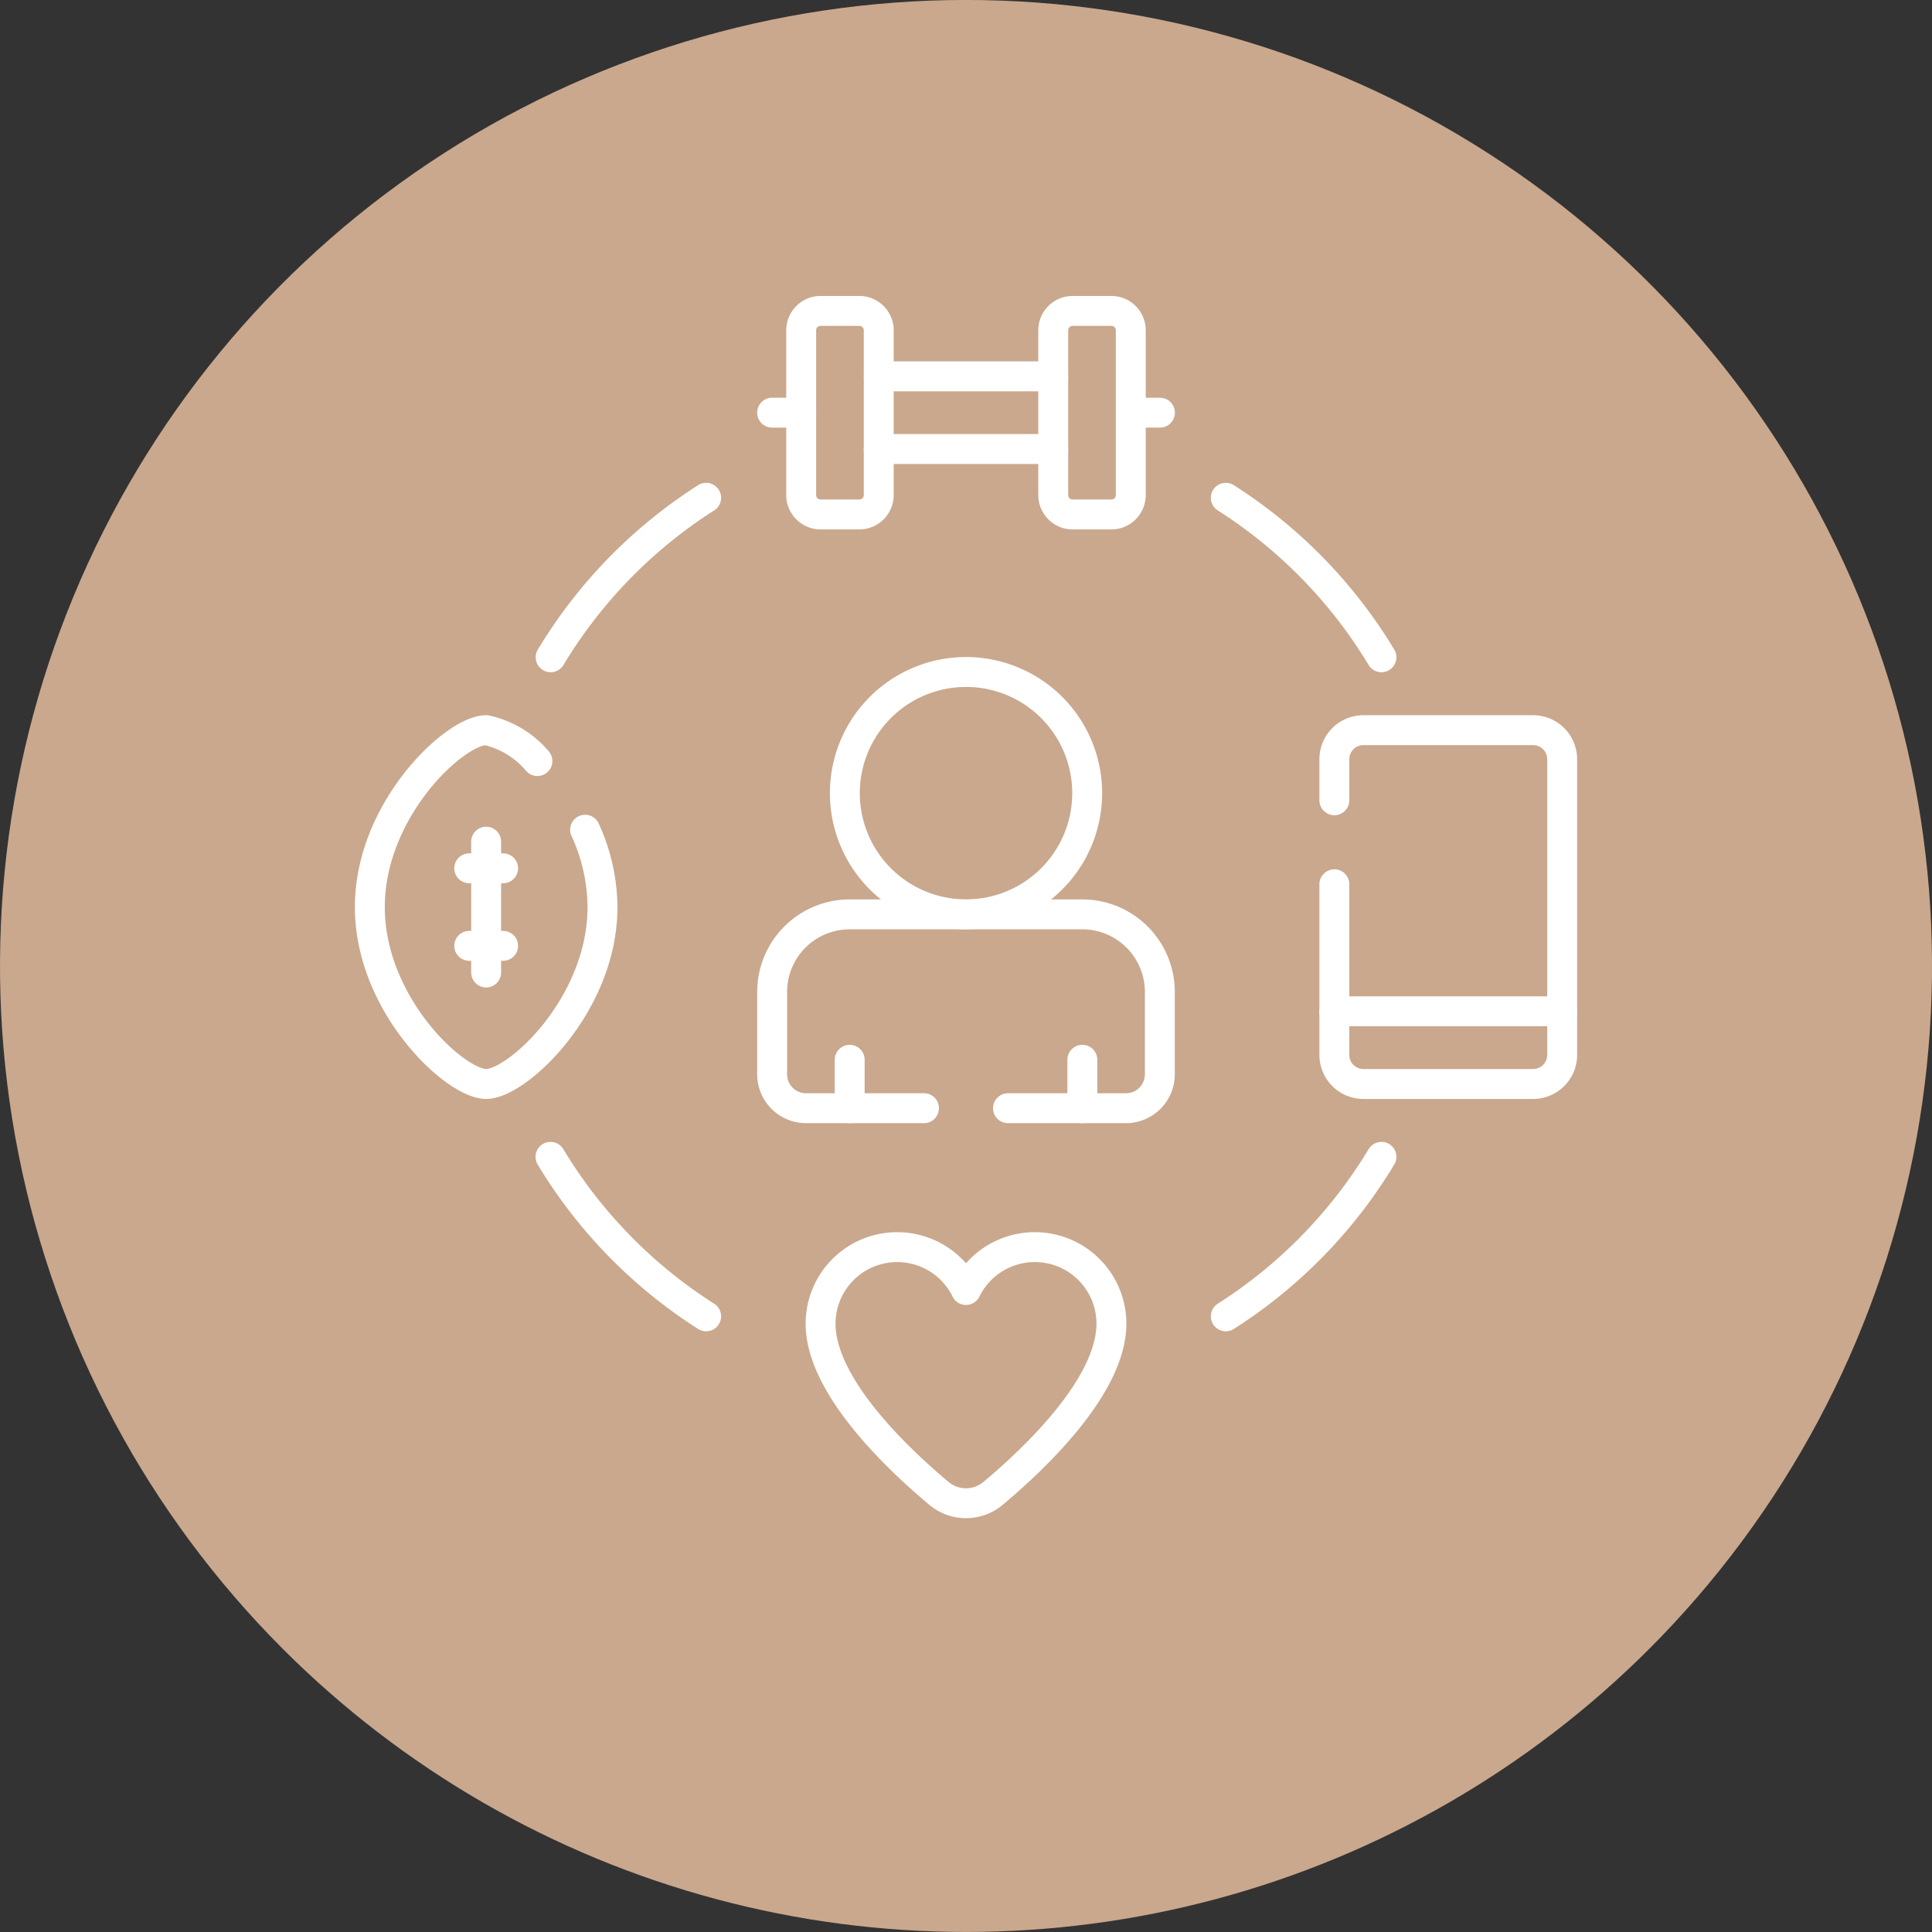 <svg xmlns="http://www.w3.org/2000/svg" xmlns:xlink="http://www.w3.org/1999/xlink" width="96.912" height="96.912" viewBox="0 0 96.912 96.912">
  <rect x="0" y="0" width="96.912" height="96.912" fill="#333333" stroke="none"/>
  <defs>
    <clipPath id="clip-path">
      <rect id="Rectangle_13887" data-name="Rectangle 13887" width="96.912" height="96.912" fill="none"/>
    </clipPath>
    <clipPath id="clip-path-2">
      <path id="Path_98040" data-name="Path 98040" d="M62.265,129.146a48.456,48.456,0,1,1,68.527,0,48.456,48.456,0,0,1-68.527,0" transform="translate(-48.072 -46.427)" fill="#caa88d"/>
    </clipPath>
    <clipPath id="clip-path-3">
      <path id="path3540" d="M0-682.665H61.616v61.616H0Z" transform="translate(0 682.665)"/>
    </clipPath>
  </defs>
  <g id="Group_72055" data-name="Group 72055" transform="translate(-196.962 -5159)">
    <g id="Group_71976" data-name="Group 71976" transform="translate(196.962 5159)" style="mix-blend-mode: multiply;isolation: isolate">
      <g id="Group_71893" data-name="Group 71893" transform="translate(0)">
        <g id="Group_71892" data-name="Group 71892" clip-path="url(#clip-path)">
          <g id="Group_71891" data-name="Group 71891" transform="translate(0 -0.001)">
            <g id="Group_71890" data-name="Group 71890" clip-path="url(#clip-path-2)">
              <rect id="Rectangle_13886" data-name="Rectangle 13886" width="115.24" height="115.239" transform="translate(-13.967 -3.923) rotate(-5)" fill="#caa88d"/>
            </g>
          </g>
        </g>
      </g>
    </g>
    <g id="g3534" transform="translate(214.61 5856.357)">
      <g id="g3536" transform="translate(0 -682.665)">
        <g id="g3538" clip-path="url(#clip-path-3)">
          <g id="g3544" transform="translate(9.969 10.278)">
            <path id="path3546" d="M-78.7,0A24.441,24.441,0,0,0-86.5,8" transform="translate(86.504)" fill="none" stroke="#fff" stroke-linecap="round" stroke-linejoin="round" stroke-width="1.5"/>
          </g>
          <g id="g3548" transform="translate(43.839 10.278)">
            <path id="path3550" d="M0,0A24.441,24.441,0,0,1,7.808,8" fill="none" stroke="#fff" stroke-linecap="round" stroke-linejoin="round" stroke-width="1.5"/>
          </g>
          <g id="g3552" transform="translate(43.839 43.34)">
            <path id="path3554" d="M0-80.608a24.441,24.441,0,0,0,7.808-8" transform="translate(0 88.605)" fill="none" stroke="#fff" stroke-linecap="round" stroke-linejoin="round" stroke-width="1.5"/>
          </g>
          <g id="g3556" transform="translate(9.969 43.34)">
            <path id="path3558" d="M-78.7-80.608a24.441,24.441,0,0,1-7.808-8" transform="translate(86.504 88.605)" fill="none" stroke="#fff" stroke-linecap="round" stroke-linejoin="round" stroke-width="1.5"/>
          </g>
          <g id="g3560" transform="translate(21.083 31.172)">
            <path id="path3562" d="M-119.249-98.021h5.917a1.7,1.7,0,0,0,1.7-1.7v-4.132a3.89,3.89,0,0,0-3.889-3.891H-127.19a3.89,3.89,0,0,0-3.889,3.891v4.132a1.7,1.7,0,0,0,1.7,1.7h5.917" transform="translate(131.08 107.746)" fill="none" stroke="#fff" stroke-linecap="round" stroke-linejoin="round" stroke-width="1.5"/>
          </g>
          <g id="g3564" transform="translate(24.73 19.016)">
            <path id="path3566" d="M-122.531-61.266a6.078,6.078,0,0,1-6.078,6.078,6.078,6.078,0,0,1-6.078-6.078,6.078,6.078,0,0,1,6.078-6.078A6.078,6.078,0,0,1-122.531-61.266Z" transform="translate(134.688 67.344)" fill="none" stroke="#fff" stroke-linecap="round" stroke-linejoin="round" stroke-width="1.5"/>
          </g>
          <g id="g3568" transform="translate(36.643 38.467)">
            <path id="path3570" d="M0-24.506v-2.431" transform="translate(0 26.937)" fill="none" stroke="#fff" stroke-linecap="round" stroke-linejoin="round" stroke-width="1.5"/>
          </g>
          <g id="g3572" transform="translate(24.973 38.467)">
            <path id="path3574" d="M0-24.506v-2.431" transform="translate(0 26.937)" fill="none" stroke="#fff" stroke-linecap="round" stroke-linejoin="round" stroke-width="1.5"/>
          </g>
          <g id="g3576" transform="translate(23.514 47.867)">
            <path id="path3578" d="M-87.177-124.517a2.11,2.11,0,0,1-2.71,0c-2.11-1.765-5.939-5.4-5.939-8.515a3.839,3.839,0,0,1,3.839-3.839,3.842,3.842,0,0,1,3.455,2.15,3.842,3.842,0,0,1,3.455-2.15,3.839,3.839,0,0,1,3.839,3.839C-81.239-129.916-85.068-126.282-87.177-124.517Z" transform="translate(95.826 136.87)" fill="none" stroke="#fff" stroke-linecap="round" stroke-linejoin="round" stroke-width="1.5"/>
          </g>
          <g id="g3580" transform="translate(39.074 6.008)">
            <path id="path3582" d="M-14.7,0h-1.459" transform="translate(16.163 0)" fill="none" stroke="#fff" stroke-linecap="round" stroke-linejoin="round" stroke-width="1.5"/>
          </g>
          <g id="g3584" transform="translate(21.083 6.008)">
            <path id="path3586" d="M0,0H1.459" transform="translate(0 0)" fill="none" stroke="#fff" stroke-linecap="round" stroke-linejoin="round" stroke-width="1.5"/>
          </g>
          <g id="g3588" transform="translate(26.431 7.832)">
            <path id="path3590" d="M0,0H8.753" fill="none" stroke="#fff" stroke-linecap="round" stroke-linejoin="round" stroke-width="1.5"/>
          </g>
          <g id="g3592" transform="translate(26.431 4.185)">
            <path id="path3594" d="M-88.223,0h-8.753" transform="translate(96.976)" fill="none" stroke="#fff" stroke-linecap="round" stroke-linejoin="round" stroke-width="1.5"/>
          </g>
          <g id="g3596" transform="translate(22.541 0.903)">
            <path id="path3598" d="M0-93.123v-8.266a.973.973,0,0,1,.973-.972H2.918a.972.972,0,0,1,.972.972v8.266a.972.972,0,0,1-.972.972H.973A.973.973,0,0,1,0-93.123Z" transform="translate(0 102.362)" fill="none" stroke="#fff" stroke-linecap="round" stroke-linejoin="round" stroke-width="1.5"/>
          </g>
          <g id="g3600" transform="translate(35.184 0.903)">
            <path id="path3602" d="M-39.21-93.123v-8.266a.973.973,0,0,0-.973-.972h-1.945a.972.972,0,0,0-.972.972v8.266a.972.972,0,0,0,.972.972h1.945A.973.973,0,0,0-39.21-93.123Z" transform="translate(43.1 102.362)" fill="none" stroke="#fff" stroke-linecap="round" stroke-linejoin="round" stroke-width="1.5"/>
          </g>
          <g id="g3604" transform="translate(49.286 36.035)">
            <path id="path3606" d="M0,0H11.427" fill="none" stroke="#fff" stroke-linecap="round" stroke-linejoin="round" stroke-width="1.5"/>
          </g>
          <g id="g3608" transform="translate(49.285 21.934)">
            <path id="path3610" d="M0-77.91v8.56a1.459,1.459,0,0,0,1.46,1.459H9.969a1.459,1.459,0,0,0,1.459-1.459V-84.181A1.459,1.459,0,0,0,9.969-85.64H1.46A1.459,1.459,0,0,0,0-84.181v2.059" transform="translate(0 85.64)" fill="none" stroke="#fff" stroke-linecap="round" stroke-linejoin="round" stroke-width="1.5"/>
          </g>
          <g id="g3612" transform="translate(0.903 21.934)">
            <path id="path3614" d="M-108.841-50.339a9.458,9.458,0,0,1,.872,3.88c0,4.9-4.269,8.874-5.835,8.874s-5.835-3.972-5.835-8.874,4.268-8.874,5.835-8.874a4.671,4.671,0,0,1,2.57,1.55" transform="translate(119.64 55.333)" fill="none" stroke="#fff" stroke-linecap="round" stroke-linejoin="round" stroke-width="1.5"/>
          </g>
          <g id="g3616" transform="translate(6.738 27.526)">
            <path id="path3618" d="M0,0V6.565" fill="none" stroke="#fff" stroke-linecap="round" stroke-linejoin="round" stroke-width="1.5"/>
          </g>
          <g id="g3620" transform="translate(5.887 28.863)">
            <path id="path3622" d="M-17.154,0h-1.7" transform="translate(18.856)" fill="none" stroke="#fff" stroke-linecap="round" stroke-linejoin="round" stroke-width="1.5"/>
          </g>
          <g id="g3624" transform="translate(5.887 32.753)">
            <path id="path3626" d="M-17.154,0h-1.7" transform="translate(18.856)" fill="none" stroke="#fff" stroke-linecap="round" stroke-linejoin="round" stroke-width="1.5"/>
          </g>
        </g>
      </g>
    </g>
  </g>
</svg>
